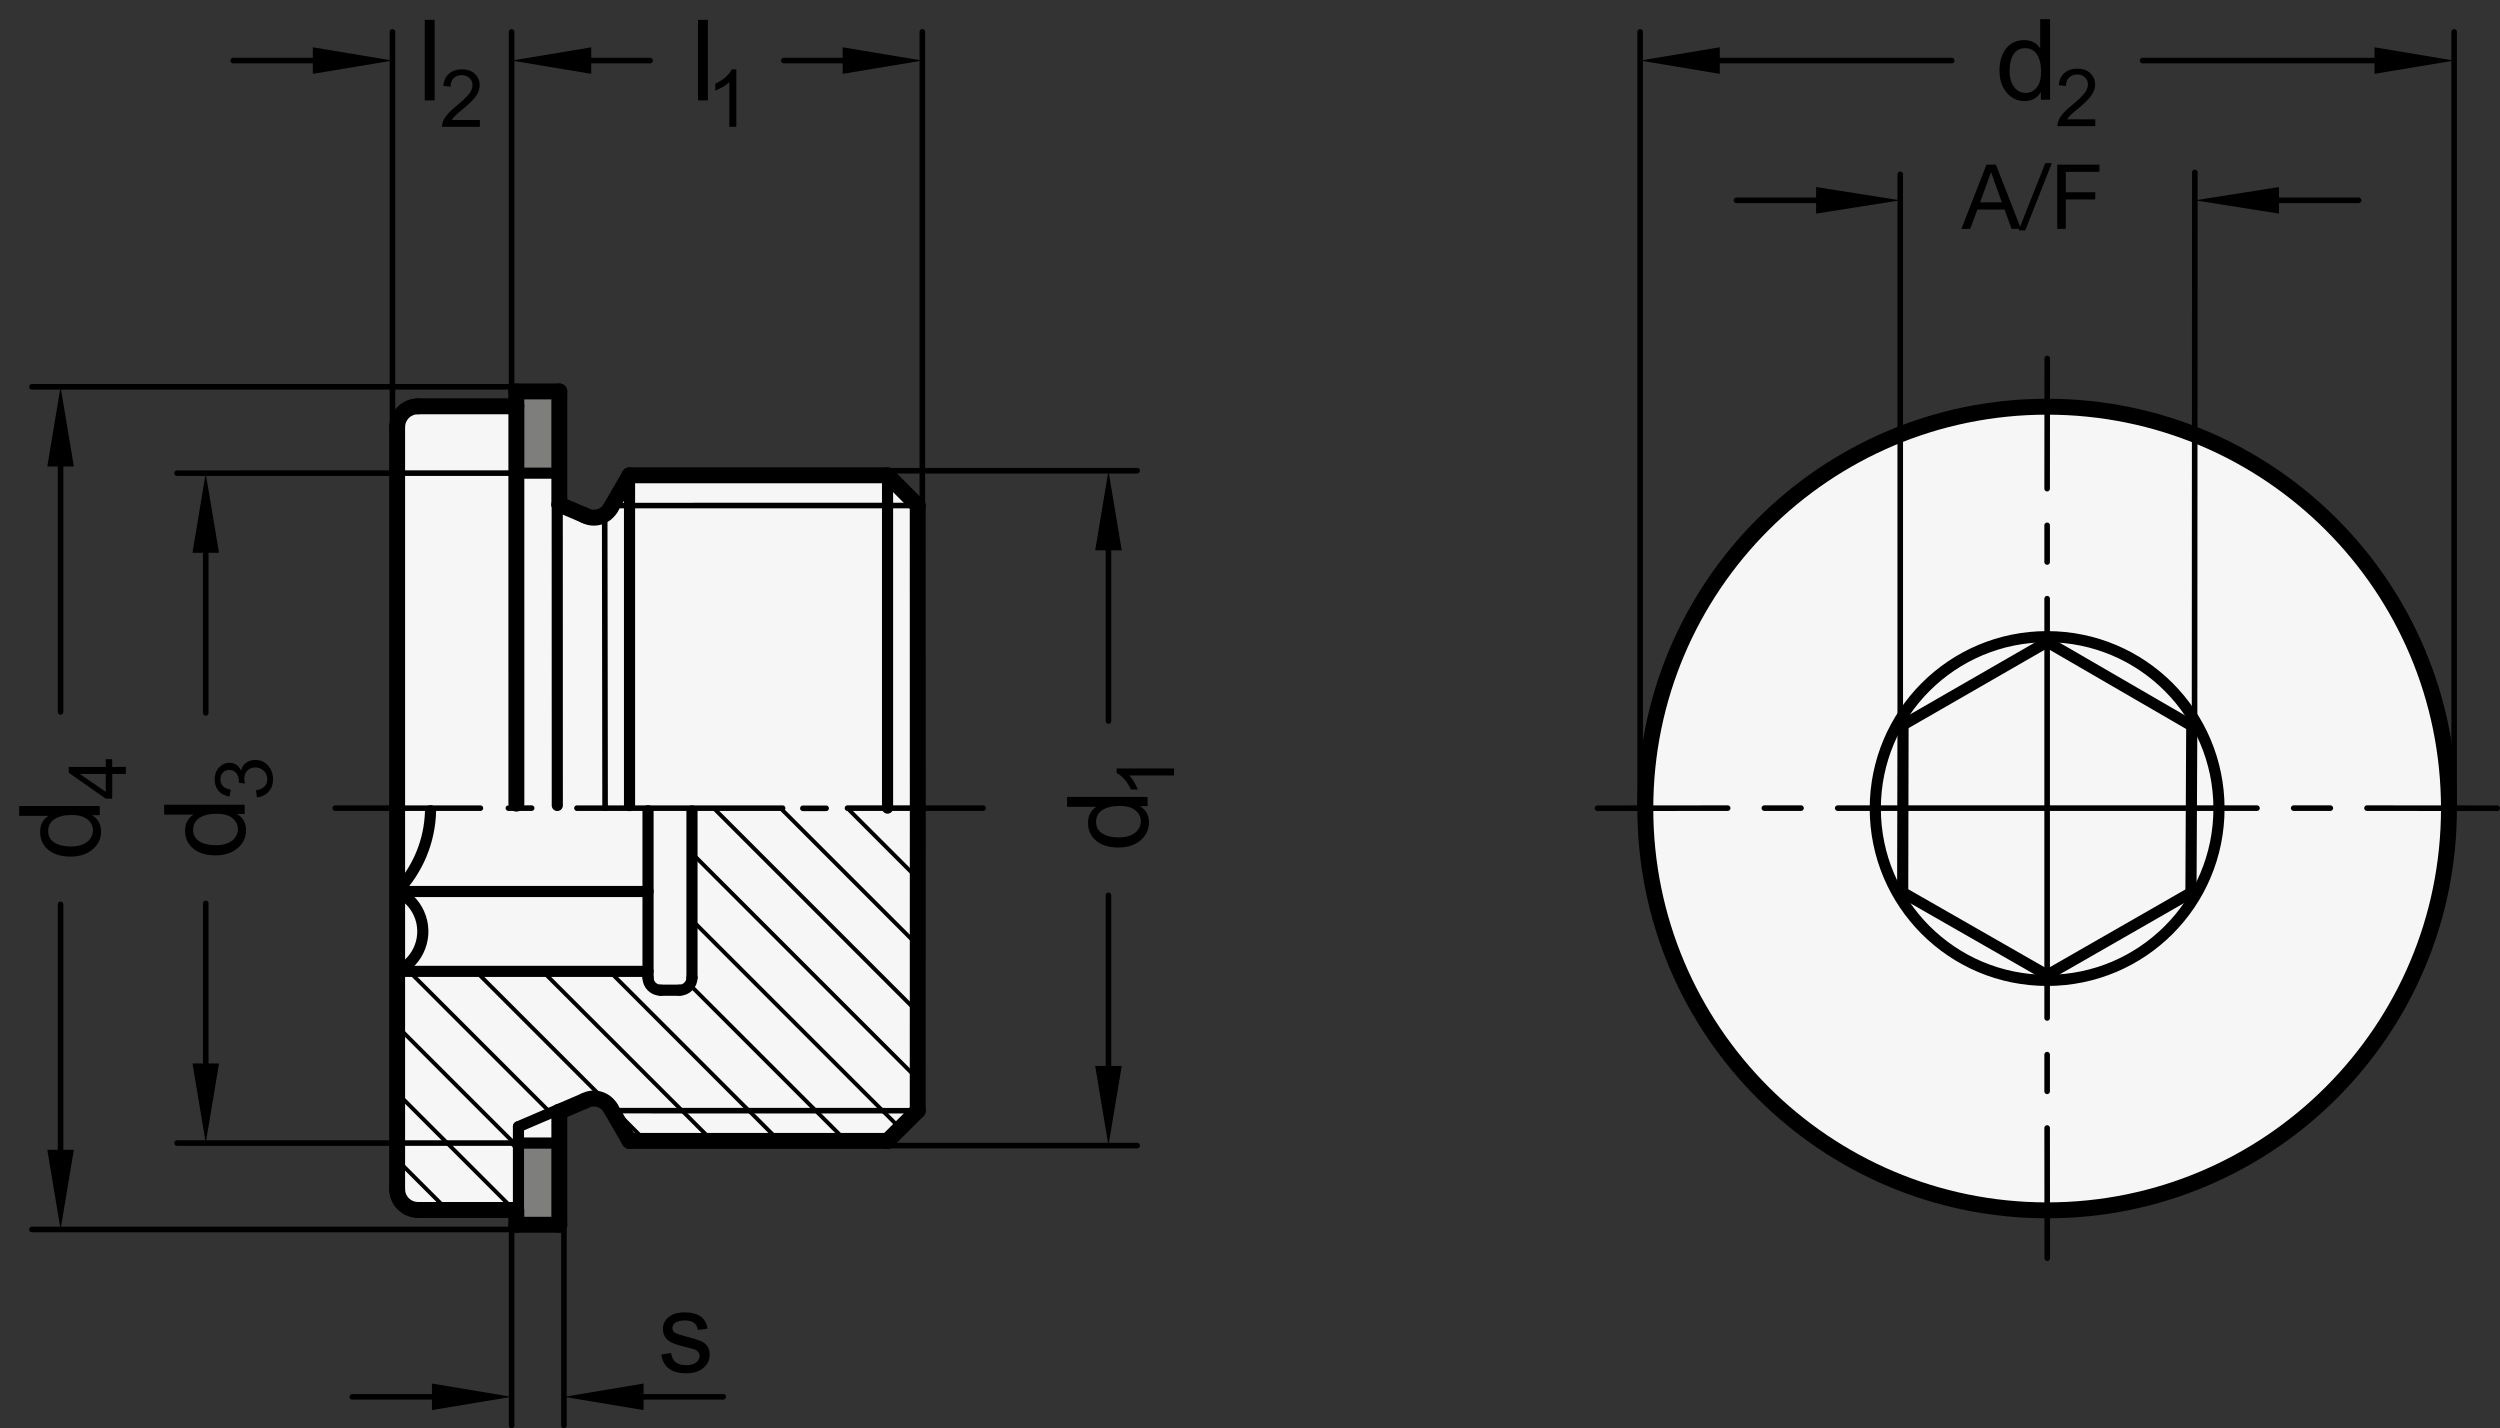 <?xml version="1.0" encoding="utf-8"?>
<!-- Generator: Adobe Illustrator 19.1.0, SVG Export Plug-In . SVG Version: 6.00 Build 0)  -->
<svg version="1.1" xmlns="http://www.w3.org/2000/svg" xmlns:xlink="http://www.w3.org/1999/xlink" x="0px" y="0px"
	 viewBox="0 0 222.451 127.089" enable-background="new 0 0 222.451 127.089" xml:space="preserve">
<rect x="0" y="0" width="222.451" height="127.089" fill="#333333" stroke="none"/>
<g id="MD_x5F_3_x5F_FUELLUNG_x5F_WS">
	<g id="LWPOLYLINE_2_">
		<path fill="#FFFFFF" d="M35.337,105.807v-67.8c0-1.024,0.83-1.854,1.854-1.854h8.74V34.83l3.841,0l0.003,10.06l2.595,1.106
			c0.759,0.216,1.567-0.111,1.962-0.793l1.683-2.908l22.958,0.001l2.686,2.685l0,53.849l-2.691,2.69l-22.958-0.004l-1.677-2.906
			c-0.407-0.706-1.253-1.029-2.027-0.776l-2.536,1.089v10.063h-3.84v-1.324h-8.74C36.167,107.661,35.337,106.831,35.337,105.807z"/>
	</g>
	<g id="POLYLINE_3_">
		<path fill="#FFFFFF" d="M183.013,107.687c19.741-0.474,35.36-16.861,34.886-36.601c-0.47-19.596-16.631-35.16-36.231-34.893
			c-19.744,0.269-35.532,16.493-35.263,36.238s16.493,35.532,36.238,35.263C182.766,107.692,182.889,107.69,183.013,107.687z"/>
	</g>
</g>
<g id="MD_x5F_3_x5F_FUELLUNG_x5F_GR">
	<g id="POLYLINE">
		<path fill="#F6F6F6" d="M183.013,107.687c19.741-0.474,35.36-16.861,34.886-36.601c-0.47-19.596-16.631-35.16-36.231-34.893
			c-19.744,0.269-35.532,16.493-35.263,36.238s16.493,35.532,36.238,35.263C182.766,107.692,182.889,107.69,183.013,107.687z"/>
	</g>
	<g id="LWPOLYLINE">
		<path fill="#F6F6F6" d="M35.337,105.807v-67.8c0-1.024,0.83-1.854,1.854-1.854h8.74V34.83l3.841,0l0.003,10.06l2.595,1.106
			c0.759,0.216,1.567-0.111,1.962-0.793l1.683-2.908l22.958,0.001l2.686,2.685l0,53.849l-2.691,2.69l-22.958-0.004l-1.677-2.906
			c-0.407-0.706-1.253-1.029-2.027-0.776l-2.536,1.089v10.063h-3.84v-1.324h-8.74C36.167,107.661,35.337,106.831,35.337,105.807z"/>
	</g>
</g>
<g id="MD_x5F_6_x5F_COLOR_x5F_K064">
	<g id="POLYLINE_1_">
		<rect x="45.942" y="101.71" fill="#7E7E7D" width="3.827" height="7.271"/>
	</g>
	<g id="POLYLINE_2_">
		<rect x="45.93" y="34.83" fill="#7E7E7D" width="3.827" height="7.271"/>
	</g>
</g>
<g id="MD_x5F_1_x5F_070">
	<g id="LINE">
		
			<line fill="none" stroke="#000000" stroke-width="0.992" stroke-linecap="round" stroke-linejoin="round" stroke-miterlimit="10" x1="57.662" y1="72.139" x2="57.662" y2="86.991"/>
	</g>
	<g id="LINE_1_">
		
			<line fill="none" stroke="#000000" stroke-width="0.992" stroke-linecap="round" stroke-linejoin="round" stroke-miterlimit="10" x1="58.78" y1="88.109" x2="60.456" y2="88.109"/>
	</g>
	<g id="LINE_2_">
		
			<line fill="none" stroke="#000000" stroke-width="0.992" stroke-linecap="round" stroke-linejoin="round" stroke-miterlimit="10" x1="61.573" y1="86.991" x2="61.573" y2="72.156"/>
	</g>
	<g id="LINE_3_">
		
			<line fill="none" stroke="#000000" stroke-width="0.992" stroke-linecap="round" stroke-linejoin="round" stroke-miterlimit="10" x1="35.337" y1="86.433" x2="57.662" y2="86.433"/>
	</g>
	<g id="LINE_4_">
		
			<line fill="none" stroke="#000000" stroke-width="0.992" stroke-linecap="round" stroke-linejoin="round" stroke-miterlimit="10" x1="35.337" y1="79.326" x2="57.662" y2="79.326"/>
	</g>
	<g id="ARC">
		
			<path fill="none" stroke="#000000" stroke-width="0.992" stroke-linecap="round" stroke-linejoin="round" stroke-miterlimit="10" d="
			M57.662,86.991c0,0.617,0.5,1.117,1.117,1.117"/>
	</g>
	<g id="ARC_1_">
		
			<path fill="none" stroke="#000000" stroke-width="0.992" stroke-linecap="round" stroke-linejoin="round" stroke-miterlimit="10" d="
			M60.456,88.109c0.617,0,1.117-0.5,1.117-1.117"/>
	</g>
	<g id="ARC_2_">
		
			<path fill="none" stroke="#000000" stroke-width="0.992" stroke-linecap="round" stroke-linejoin="round" stroke-miterlimit="10" d="
			M35.337,79.326c1.853-1.941,2.914-4.504,2.974-7.187"/>
	</g>
	<g id="ARC_3_">
		
			<path fill="none" stroke="#000000" stroke-width="0.992" stroke-linecap="round" stroke-linejoin="round" stroke-miterlimit="10" d="
			M35.337,86.433c1.962-0.894,2.829-3.209,1.935-5.172c-0.39-0.857-1.078-1.545-1.935-1.935"/>
	</g>
	<g id="CIRCLE_1_">
		
			<path fill="none" stroke="#000000" stroke-width="0.992" stroke-linecap="round" stroke-linejoin="round" stroke-miterlimit="10" d="
			M166.864,71.943c0-8.445,6.846-15.291,15.291-15.291s15.291,6.846,15.291,15.291s-6.846,15.291-15.291,15.291
			S166.864,80.388,166.864,71.943L166.864,71.943z"/>
	</g>
	<g id="LINE_8_">
		
			<line fill="none" stroke="#000000" stroke-width="0.992" stroke-linecap="round" stroke-linejoin="round" stroke-miterlimit="10" x1="169.302" y1="79.411" x2="169.333" y2="64.5"/>
	</g>
	<g id="LINE_9_">
		
			<line fill="none" stroke="#000000" stroke-width="0.992" stroke-linecap="round" stroke-linejoin="round" stroke-miterlimit="10" x1="169.333" y1="64.5" x2="182.155" y2="57.117"/>
	</g>
	<g id="LINE_10_">
		
			<line fill="none" stroke="#000000" stroke-width="0.992" stroke-linecap="round" stroke-linejoin="round" stroke-miterlimit="10" x1="182.155" y1="57.117" x2="195.024" y2="64.58"/>
	</g>
	<g id="LINE_11_">
		
			<line fill="none" stroke="#000000" stroke-width="0.992" stroke-linecap="round" stroke-linejoin="round" stroke-miterlimit="10" x1="195.024" y1="64.58" x2="194.952" y2="79.432"/>
	</g>
	<g id="LINE_15_">
		
			<line fill="none" stroke="#000000" stroke-width="0.992" stroke-linecap="round" stroke-linejoin="round" stroke-miterlimit="10" x1="169.302" y1="79.411" x2="182.155" y2="86.77"/>
	</g>
	<g id="LINE_16_">
		
			<line fill="none" stroke="#000000" stroke-width="0.992" stroke-linecap="round" stroke-linejoin="round" stroke-miterlimit="10" x1="182.155" y1="86.77" x2="194.952" y2="79.432"/>
	</g>
	<g id="LINE_30_">
		
			<line fill="none" stroke="#000000" stroke-width="0.992" stroke-linecap="round" stroke-linejoin="round" stroke-miterlimit="10" x1="56.016" y1="71.682" x2="56.016" y2="42.295"/>
	</g>
	<g id="LINE_31_">
		
			<line fill="none" stroke="#000000" stroke-width="0.992" stroke-linecap="round" stroke-linejoin="round" stroke-miterlimit="10" x1="78.974" y1="42.291" x2="78.974" y2="71.682"/>
	</g>
	<g id="LINE_36_">
		
			<line fill="none" stroke="#000000" stroke-width="0.992" stroke-linecap="round" stroke-linejoin="round" stroke-miterlimit="10" x1="78.974" y1="71.905" x2="78.974" y2="71.905"/>
	</g>
	<g id="LINE_39_">
		
			<line fill="none" stroke="#000000" stroke-width="0.992" stroke-linecap="round" stroke-linejoin="round" stroke-miterlimit="10" x1="46.133" y1="107.697" x2="46.133" y2="100.253"/>
	</g>
	<g id="LINE_42_">
		
			<line fill="none" stroke="#000000" stroke-width="0.992" stroke-linecap="round" stroke-linejoin="round" stroke-miterlimit="10" x1="45.943" y1="101.71" x2="49.77" y2="101.71"/>
	</g>
	<g id="LINE_46_">
		
			<line fill="none" stroke="#000000" stroke-width="0.992" stroke-linecap="round" stroke-linejoin="round" stroke-miterlimit="10" x1="46.133" y1="100.253" x2="49.697" y2="98.723"/>
	</g>
	<g id="LINE_52_">
		
			<line fill="none" stroke="#000000" stroke-width="0.992" stroke-linecap="round" stroke-linejoin="round" stroke-miterlimit="10" x1="45.93" y1="42.101" x2="49.77" y2="42.101"/>
	</g>
	<g id="LINE_57_">
		
			<line fill="none" stroke="#000000" stroke-width="0.992" stroke-linecap="round" stroke-linejoin="round" stroke-miterlimit="10" x1="49.589" y1="71.669" x2="49.582" y2="44.985"/>
	</g>
</g>
<g id="MD_x5F_1_x5F_100">
	<g id="LINE_5_">
		
			<line fill="none" stroke="#000000" stroke-width="1.417" stroke-linecap="round" stroke-linejoin="round" stroke-miterlimit="10" x1="37.191" y1="36.154" x2="45.93" y2="36.154"/>
	</g>
	<g id="ARC_4_">
		
			<path fill="none" stroke="#000000" stroke-width="1.417" stroke-linecap="round" stroke-linejoin="round" stroke-miterlimit="10" d="
			M37.191,36.154c-1.024,0-1.854,0.83-1.854,1.854"/>
	</g>
	<g id="LINE_6_">
		
			<line fill="none" stroke="#000000" stroke-width="1.417" stroke-linecap="round" stroke-linejoin="round" stroke-miterlimit="10" x1="35.337" y1="105.807" x2="35.337" y2="38.008"/>
	</g>
	<g id="ARC_5_">
		
			<path fill="none" stroke="#000000" stroke-width="1.417" stroke-linecap="round" stroke-linejoin="round" stroke-miterlimit="10" d="
			M35.337,105.807c0,1.024,0.83,1.854,1.854,1.854"/>
	</g>
	<g id="LINE_7_">
		
			<line fill="none" stroke="#000000" stroke-width="1.417" stroke-linecap="round" stroke-linejoin="round" stroke-miterlimit="10" x1="45.898" y1="107.661" x2="37.191" y2="107.661"/>
	</g>
	<g id="CIRCLE">
		
			<path fill="none" stroke="#000000" stroke-width="1.417" stroke-linecap="round" stroke-linejoin="round" stroke-miterlimit="10" d="
			M146.401,71.943c0-19.746,16.008-35.754,35.754-35.754s35.754,16.008,35.754,35.754s-16.008,35.754-35.754,35.754
			S146.401,91.69,146.401,71.943L146.401,71.943z"/>
	</g>
	<g id="LINE_32_">
		
			<line fill="none" stroke="#000000" stroke-width="1.417" stroke-linecap="round" stroke-linejoin="round" stroke-miterlimit="10" x1="81.665" y1="71.905" x2="81.66" y2="44.981"/>
	</g>
	<g id="LINE_33_">
		
			<line fill="none" stroke="#000000" stroke-width="1.417" stroke-linecap="round" stroke-linejoin="round" stroke-miterlimit="10" x1="45.948" y1="71.507" x2="45.946" y2="36.106"/>
	</g>
	<g id="LINE_37_">
		
			<line fill="none" stroke="#000000" stroke-width="1.417" stroke-linecap="round" stroke-linejoin="round" stroke-miterlimit="10" x1="78.969" y1="101.52" x2="81.66" y2="98.83"/>
	</g>
	<g id="ARC_6_">
		
			<path fill="none" stroke="#000000" stroke-width="1.417" stroke-linecap="round" stroke-linejoin="round" stroke-miterlimit="10" d="
			M54.333,98.61c-0.467-0.81-1.495-1.099-2.316-0.651"/>
	</g>
	<g id="LINE_38_">
		
			<line fill="none" stroke="#000000" stroke-width="1.417" stroke-linecap="round" stroke-linejoin="round" stroke-miterlimit="10" x1="54.333" y1="98.61" x2="56.011" y2="101.516"/>
	</g>
	<g id="LINE_40_">
		
			<line fill="none" stroke="#000000" stroke-width="1.417" stroke-linecap="round" stroke-linejoin="round" stroke-miterlimit="10" x1="81.665" y1="71.905" x2="81.66" y2="98.83"/>
	</g>
	<g id="LINE_41_">
		
			<line fill="none" stroke="#000000" stroke-width="1.417" stroke-linecap="round" stroke-linejoin="round" stroke-miterlimit="10" x1="78.969" y1="101.52" x2="56.011" y2="101.516"/>
	</g>
	<g id="LINE_43_">
		
			<line fill="none" stroke="#000000" stroke-width="1.417" stroke-linecap="round" stroke-linejoin="round" stroke-miterlimit="10" x1="45.942" y1="107.705" x2="45.942" y2="108.98"/>
	</g>
	<g id="LINE_44_">
		
			<line fill="none" stroke="#000000" stroke-width="1.417" stroke-linecap="round" stroke-linejoin="round" stroke-miterlimit="10" x1="45.942" y1="108.98" x2="49.769" y2="108.981"/>
	</g>
	<g id="LINE_45_">
		
			<line fill="none" stroke="#000000" stroke-width="1.417" stroke-linecap="round" stroke-linejoin="round" stroke-miterlimit="10" x1="49.769" y1="108.981" x2="49.77" y2="98.923"/>
	</g>
	<g id="LINE_47_">
		
			<line fill="none" stroke="#000000" stroke-width="1.417" stroke-linecap="round" stroke-linejoin="round" stroke-miterlimit="10" x1="49.77" y1="98.923" x2="52.017" y2="97.959"/>
	</g>
	<g id="LINE_49_">
		
			<line fill="none" stroke="#000000" stroke-width="1.417" stroke-linecap="round" stroke-linejoin="round" stroke-miterlimit="10" x1="78.969" y1="42.291" x2="81.66" y2="44.981"/>
	</g>
	<g id="ARC_7_">
		
			<path fill="none" stroke="#000000" stroke-width="1.417" stroke-linecap="round" stroke-linejoin="round" stroke-miterlimit="10" d="
			M52.017,45.852c0.821,0.448,1.849,0.159,2.316-0.651"/>
	</g>
	<g id="LINE_50_">
		
			<line fill="none" stroke="#000000" stroke-width="1.417" stroke-linecap="round" stroke-linejoin="round" stroke-miterlimit="10" x1="54.333" y1="45.201" x2="56.011" y2="42.295"/>
	</g>
	<g id="LINE_51_">
		
			<line fill="none" stroke="#000000" stroke-width="1.417" stroke-linecap="round" stroke-linejoin="round" stroke-miterlimit="10" x1="78.969" y1="42.291" x2="56.011" y2="42.295"/>
	</g>
	<g id="LINE_53_">
		
			<line fill="none" stroke="#000000" stroke-width="1.417" stroke-linecap="round" stroke-linejoin="round" stroke-miterlimit="10" x1="45.942" y1="36.106" x2="45.942" y2="34.83"/>
	</g>
	<g id="LINE_54_">
		
			<line fill="none" stroke="#000000" stroke-width="1.417" stroke-linecap="round" stroke-linejoin="round" stroke-miterlimit="10" x1="45.942" y1="34.83" x2="49.769" y2="34.83"/>
	</g>
	<g id="LINE_55_">
		
			<line fill="none" stroke="#000000" stroke-width="1.417" stroke-linecap="round" stroke-linejoin="round" stroke-miterlimit="10" x1="49.769" y1="34.83" x2="49.77" y2="44.888"/>
	</g>
	<g id="LINE_56_">
		
			<line fill="none" stroke="#000000" stroke-width="1.417" stroke-linecap="round" stroke-linejoin="round" stroke-miterlimit="10" x1="49.77" y1="44.888" x2="52.017" y2="45.852"/>
	</g>
</g>
<g id="MD_x5F_1_x5F_035">
	<g id="LINE_12_">
		
			<line fill="none" stroke="#000000" stroke-width="0.496" stroke-linecap="round" stroke-linejoin="round" stroke-miterlimit="10" x1="71.44" y1="71.924" x2="73.509" y2="71.924"/>
	</g>
	<g id="LINE_13_">
		
			<line fill="none" stroke="#000000" stroke-width="0.496" stroke-linecap="round" stroke-linejoin="round" stroke-miterlimit="10" x1="75.411" y1="71.908" x2="87.478" y2="71.908"/>
	</g>
	<g id="LINE_14_">
		
			<line fill="none" stroke="#000000" stroke-width="0.496" stroke-linecap="round" stroke-linejoin="round" stroke-miterlimit="10" x1="47.307" y1="71.908" x2="45.237" y2="71.908"/>
	</g>
	<g id="LINE_17_">
		
			<line fill="none" stroke="#000000" stroke-width="0.496" stroke-linecap="round" stroke-linejoin="round" stroke-miterlimit="10" x1="163.519" y1="71.908" x2="182.155" y2="71.908"/>
	</g>
	<g id="LINE_18_">
		
			<line fill="none" stroke="#000000" stroke-width="0.496" stroke-linecap="round" stroke-linejoin="round" stroke-miterlimit="10" x1="156.992" y1="71.908" x2="160.255" y2="71.908"/>
	</g>
	<g id="LINE_19_">
		
			<line fill="none" stroke="#000000" stroke-width="0.496" stroke-linecap="round" stroke-linejoin="round" stroke-miterlimit="10" x1="142.144" y1="71.918" x2="153.729" y2="71.908"/>
	</g>
	<g id="LINE_20_">
		
			<line fill="none" stroke="#000000" stroke-width="0.496" stroke-linecap="round" stroke-linejoin="round" stroke-miterlimit="10" x1="200.827" y1="71.908" x2="182.191" y2="71.908"/>
	</g>
	<g id="LINE_21_">
		
			<line fill="none" stroke="#000000" stroke-width="0.496" stroke-linecap="round" stroke-linejoin="round" stroke-miterlimit="10" x1="207.354" y1="71.908" x2="204.091" y2="71.908"/>
	</g>
	<g id="LINE_22_">
		
			<line fill="none" stroke="#000000" stroke-width="0.496" stroke-linecap="round" stroke-linejoin="round" stroke-miterlimit="10" x1="222.202" y1="71.918" x2="210.617" y2="71.908"/>
	</g>
	<g id="LINE_23_">
		
			<line fill="none" stroke="#000000" stroke-width="0.496" stroke-linecap="round" stroke-linejoin="round" stroke-miterlimit="10" x1="182.155" y1="90.58" x2="182.155" y2="71.943"/>
	</g>
	<g id="LINE_24_">
		
			<line fill="none" stroke="#000000" stroke-width="0.496" stroke-linecap="round" stroke-linejoin="round" stroke-miterlimit="10" x1="182.155" y1="97.107" x2="182.155" y2="93.843"/>
	</g>
	<g id="LINE_25_">
		
			<line fill="none" stroke="#000000" stroke-width="0.496" stroke-linecap="round" stroke-linejoin="round" stroke-miterlimit="10" x1="182.165" y1="111.955" x2="182.155" y2="100.37"/>
	</g>
	<g id="LINE_26_">
		
			<line fill="none" stroke="#000000" stroke-width="0.496" stroke-linecap="round" stroke-linejoin="round" stroke-miterlimit="10" x1="182.155" y1="53.271" x2="182.155" y2="71.908"/>
	</g>
	<g id="LINE_27_">
		
			<line fill="none" stroke="#000000" stroke-width="0.496" stroke-linecap="round" stroke-linejoin="round" stroke-miterlimit="10" x1="182.155" y1="46.744" x2="182.155" y2="50.008"/>
	</g>
	<g id="LINE_28_">
		
			<line fill="none" stroke="#000000" stroke-width="0.496" stroke-linecap="round" stroke-linejoin="round" stroke-miterlimit="10" x1="182.165" y1="31.896" x2="182.155" y2="43.481"/>
	</g>
	<g id="LINE_29_">
		
			<line fill="none" stroke="#000000" stroke-width="0.496" stroke-linecap="round" stroke-linejoin="round" stroke-miterlimit="10" x1="53.841" y1="71.905" x2="53.806" y2="45.767"/>
	</g>
	<g id="LINE_34_">
		
			<line fill="none" stroke="#000000" stroke-width="0.496" stroke-linecap="round" stroke-linejoin="round" stroke-miterlimit="10" x1="53.841" y1="71.9" x2="53.841" y2="71.9"/>
	</g>
	<g id="LINE_35_">
		
			<line fill="none" stroke="#000000" stroke-width="0.496" stroke-linecap="round" stroke-linejoin="round" stroke-miterlimit="10" x1="54.458" y1="98.825" x2="81.66" y2="98.83"/>
	</g>
	<g id="LINE_48_">
		
			<line fill="none" stroke="#000000" stroke-width="0.496" stroke-linecap="round" stroke-linejoin="round" stroke-miterlimit="10" x1="54.458" y1="44.986" x2="81.66" y2="44.981"/>
	</g>
	<g id="LINE_88_">
		
			<line fill="none" stroke="#000000" stroke-width="0.496" stroke-linecap="round" stroke-linejoin="round" stroke-miterlimit="10" x1="51.337" y1="71.91" x2="69.636" y2="71.91"/>
	</g>
	<g id="LINE_89_">
		
			<line fill="none" stroke="#000000" stroke-width="0.496" stroke-linecap="round" stroke-linejoin="round" stroke-miterlimit="10" x1="42.745" y1="71.91" x2="29.83" y2="71.91"/>
	</g>
</g>
<g id="MD_x5F_2_x5F_SCHRAFFUR">
	<g id="HATCH">
		<path fill-rule="evenodd" clip-rule="evenodd" fill="none" d="M81.665,71.905l-20.092,0.002v0.248v14.836
			c0,0.617-0.5,1.117-1.117,1.117H58.78c-0.617,0-1.117-0.5-1.117-1.117v-0.559H35.337v19.375c0,0.859,0.59,1.606,1.426,1.804
			c0.025-0.217,0.209-0.38,0.427-0.38c0.238,0,0.43,0.193,0.43,0.43l8.5-0.002l0.012-7.407l3.565-1.53l0.073,0.2l2.457-1.061
			c0.79-0.302,1.683,0.015,2.106,0.748l1.677,2.906l22.958,0.004l2.691-2.69L81.665,71.905L81.665,71.905z"/>
		
			<path fill="none" stroke="#000000" stroke-width="0.354" stroke-linecap="round" stroke-linejoin="round" stroke-miterlimit="10" d="
			M39.796,107.661l-4.459-4.459 M45.741,107.66L35.337,97.256 M46.13,102.103L35.337,91.31 M48.997,99.024L36.405,86.433
			 M57.435,101.516L42.351,86.433 M63.382,101.517L48.297,86.433 M69.329,101.518L54.243,86.433 M75.276,101.519L61.331,87.575
			 M80.096,100.394L61.573,81.87 M81.661,96.012L61.573,75.925 M81.662,90.068l-18.16-18.16 M81.663,84.123L69.447,71.907
			 M81.664,78.178l-6.272-6.272 M81.665,72.233l-0.328-0.328"/>
	</g>
</g>
<g id="MD_x5F_2_x5F_BEMASSUNG">
	<g id="LINE_58_">
		
			<line stroke="#000000" stroke-width="0.496" stroke-linecap="round" stroke-linejoin="round" stroke-miterlimit="10" x1="78.964" y1="101.937" x2="101.183" y2="101.937"/>
	</g>
	<g id="LINE_59_">
		
			<line stroke="#000000" stroke-width="0.496" stroke-linecap="round" stroke-linejoin="round" stroke-miterlimit="10" x1="78.969" y1="41.884" x2="101.183" y2="41.884"/>
	</g>
	<g id="LINE_60_">
		
			<line stroke="#000000" stroke-width="0.496" stroke-linecap="round" stroke-linejoin="round" stroke-miterlimit="10" x1="98.631" y1="94.85" x2="98.631" y2="79.665"/>
	</g>
	<g id="LINE_61_">
		
			<line stroke="#000000" stroke-width="0.496" stroke-linecap="round" stroke-linejoin="round" stroke-miterlimit="10" x1="98.631" y1="48.97" x2="98.631" y2="64.156"/>
	</g>
	<g id="SOLID">
		<polygon points="97.45,94.85 98.631,101.937 99.813,94.85 		"/>
	</g>
	<g id="SOLID_1_">
		<polygon points="97.45,48.97 98.631,41.884 99.813,48.97 		"/>
	</g>
	<g id="MTEXT_1_">
		<g>
			<path d="M102.114,70.91v0.821h-0.66v0.02c0.521,0.316,0.782,0.793,0.782,1.432c0,0.636-0.252,1.166-0.755,1.592
				c-0.504,0.425-1.156,0.637-1.957,0.637c-0.838,0-1.499-0.199-1.984-0.601s-0.729-0.931-0.729-1.589
				c0-0.619,0.236-1.09,0.709-1.412v-0.02h-2.571V70.91H102.114z M101.513,73.09c0-0.385-0.157-0.711-0.474-0.979
				c-0.316-0.267-0.795-0.4-1.437-0.4c-0.633,0-1.136,0.122-1.511,0.367c-0.374,0.244-0.562,0.594-0.562,1.051
				c0,0.455,0.183,0.801,0.55,1.033c0.366,0.232,0.848,0.35,1.444,0.35c0.43,0,0.794-0.063,1.092-0.188s0.522-0.3,0.672-0.525
				C101.438,73.573,101.513,73.337,101.513,73.09z"/>
		</g>
		<g>
			<path d="M104.466,68.376V69h-3.98c0.297,0.313,0.548,0.73,0.753,1.253h-0.604c-0.345-0.72-0.771-1.21-1.28-1.471v-0.406H104.466z
				"/>
		</g>
	</g>
	<g id="LINE_62_">
		
			<line stroke="#000000" stroke-width="0.496" stroke-linecap="round" stroke-linejoin="round" stroke-miterlimit="10" x1="45.523" y1="108.983" x2="45.523" y2="126.841"/>
	</g>
	<g id="LINE_63_">
		
			<line stroke="#000000" stroke-width="0.496" stroke-linecap="round" stroke-linejoin="round" stroke-miterlimit="10" x1="50.178" y1="108.984" x2="50.178" y2="126.841"/>
	</g>
	<g id="LINE_64_">
		
			<line stroke="#000000" stroke-width="0.496" stroke-linecap="round" stroke-linejoin="round" stroke-miterlimit="10" x1="38.436" y1="124.29" x2="31.349" y2="124.29"/>
	</g>
	<g id="LINE_65_">
		
			<line stroke="#000000" stroke-width="0.496" stroke-linecap="round" stroke-linejoin="round" stroke-miterlimit="10" x1="57.265" y1="124.29" x2="64.352" y2="124.29"/>
	</g>
	<g id="MTEXT_2_">
		<g>
			<path d="M62.096,118.343c-0.039-0.283-0.154-0.496-0.345-0.638c-0.19-0.142-0.455-0.212-0.794-0.212
				c-0.336,0-0.607,0.057-0.814,0.171s-0.311,0.28-0.311,0.498c0,0.205,0.083,0.353,0.247,0.44s0.489,0.195,0.975,0.322
				c0.547,0.14,0.957,0.264,1.229,0.371s0.484,0.259,0.635,0.452c0.152,0.194,0.228,0.464,0.228,0.81
				c0,0.462-0.189,0.852-0.567,1.168c-0.378,0.315-0.883,0.474-1.515,0.474c-0.658,0-1.172-0.14-1.542-0.418
				c-0.37-0.278-0.597-0.696-0.682-1.253l0.875-0.133c0.046,0.362,0.18,0.633,0.403,0.812c0.223,0.18,0.535,0.269,0.936,0.269
				c0.384,0,0.679-0.08,0.885-0.241c0.205-0.161,0.308-0.357,0.308-0.589c0-0.157-0.047-0.282-0.142-0.377
				c-0.095-0.094-0.213-0.165-0.354-0.212c-0.142-0.048-0.46-0.132-0.956-0.252c-0.736-0.176-1.223-0.39-1.458-0.641
				c-0.236-0.251-0.354-0.551-0.354-0.899c0-0.433,0.172-0.79,0.518-1.07c0.345-0.28,0.81-0.42,1.393-0.42
				c0.619,0,1.1,0.121,1.444,0.364c0.344,0.242,0.55,0.605,0.618,1.087L62.096,118.343z"/>
		</g>
	</g>
	<g id="SOLID_2_">
		<polygon points="38.436,123.109 45.523,124.29 38.436,125.471 		"/>
	</g>
	<g id="SOLID_3_">
		<polygon points="57.265,123.109 50.178,124.29 57.265,125.471 		"/>
	</g>
	<g id="LINE_66_">
		
			<line stroke="#000000" stroke-width="0.496" stroke-linecap="round" stroke-linejoin="round" stroke-miterlimit="10" x1="45.937" y1="109.398" x2="2.839" y2="109.398"/>
	</g>
	<g id="LINE_67_">
		
			<line stroke="#000000" stroke-width="0.496" stroke-linecap="round" stroke-linejoin="round" stroke-miterlimit="10" x1="45.937" y1="34.418" x2="2.839" y2="34.418"/>
	</g>
	<g id="LINE_68_">
		
			<line stroke="#000000" stroke-width="0.496" stroke-linecap="round" stroke-linejoin="round" stroke-miterlimit="10" x1="5.39" y1="102.311" x2="5.39" y2="80.472"/>
	</g>
	<g id="LINE_69_">
		
			<line stroke="#000000" stroke-width="0.496" stroke-linecap="round" stroke-linejoin="round" stroke-miterlimit="10" x1="5.39" y1="41.504" x2="5.39" y2="63.343"/>
	</g>
	<g id="SOLID_4_">
		<polygon points="4.209,102.311 5.39,109.398 6.571,102.311 		"/>
	</g>
	<g id="SOLID_5_">
		<polygon points="4.209,41.504 5.39,34.418 6.571,41.504 		"/>
	</g>
	<g id="MTEXT_3_">
		<g>
			<path d="M8.873,71.718v0.821h-0.66v0.02c0.521,0.316,0.782,0.793,0.782,1.432c0,0.636-0.252,1.166-0.755,1.592
				c-0.504,0.425-1.156,0.637-1.957,0.637c-0.838,0-1.499-0.199-1.984-0.601S3.57,74.688,3.57,74.029
				c0-0.619,0.236-1.09,0.709-1.412v-0.02H1.708v-0.879H8.873z M8.271,73.898c0-0.385-0.157-0.711-0.474-0.979
				c-0.316-0.267-0.795-0.4-1.437-0.4c-0.633,0-1.136,0.122-1.511,0.367c-0.374,0.244-0.562,0.594-0.562,1.051
				c0,0.455,0.183,0.801,0.55,1.033c0.366,0.232,0.848,0.35,1.444,0.35c0.43,0,0.794-0.063,1.092-0.188s0.522-0.3,0.672-0.525
				C8.197,74.382,8.271,74.146,8.271,73.898z"/>
		</g>
		<g>
			<path d="M9.985,67.552v0.687H11.2v0.625H9.985v2.204H9.409l-3.296-2.314v-0.514h3.296v-0.687H9.985z M9.409,68.864H7.112v0.014
				l2.297,1.579V68.864z"/>
		</g>
	</g>
	<g id="LINE_70_">
		
			<line stroke="#000000" stroke-width="0.496" stroke-linecap="round" stroke-linejoin="round" stroke-miterlimit="10" x1="82.07" y1="44.983" x2="82.07" y2="2.839"/>
	</g>
	<g id="LINE_71_">
		
			<line stroke="#000000" stroke-width="0.496" stroke-linecap="round" stroke-linejoin="round" stroke-miterlimit="10" x1="45.522" y1="34.832" x2="45.522" y2="2.839"/>
	</g>
	<g id="LINE_72_">
		
			<line stroke="#000000" stroke-width="0.496" stroke-linecap="round" stroke-linejoin="round" stroke-miterlimit="10" x1="74.983" y1="5.39" x2="69.745" y2="5.39"/>
	</g>
	<g id="LINE_73_">
		
			<line stroke="#000000" stroke-width="0.496" stroke-linecap="round" stroke-linejoin="round" stroke-miterlimit="10" x1="52.609" y1="5.39" x2="57.847" y2="5.39"/>
	</g>
	<g id="SOLID_6_">
		<polygon points="74.983,4.209 82.07,5.39 74.983,6.571 		"/>
	</g>
	<g id="SOLID_7_">
		<polygon points="52.609,4.209 45.522,5.39 52.609,6.571 		"/>
	</g>
	<g id="MTEXT_4_">
		<g>
			<path d="M62.987,8.933h-0.88V1.768h0.88V8.933z"/>
		</g>
		<g>
			<path d="M65.521,11.285h-0.625v-3.98c-0.313,0.297-0.73,0.548-1.253,0.753V7.454c0.72-0.345,1.21-0.771,1.471-1.28h0.406V11.285z
				"/>
		</g>
	</g>
	<g id="LINE_74_">
		
			<line stroke="#000000" stroke-width="0.496" stroke-linecap="round" stroke-linejoin="round" stroke-miterlimit="10" x1="45.947" y1="42.1" x2="15.754" y2="42.102"/>
	</g>
	<g id="LINE_75_">
		
			<line stroke="#000000" stroke-width="0.496" stroke-linecap="round" stroke-linejoin="round" stroke-miterlimit="10" x1="46.133" y1="101.71" x2="15.757" y2="101.712"/>
	</g>
	<g id="LINE_76_">
		
			<line stroke="#000000" stroke-width="0.496" stroke-linecap="round" stroke-linejoin="round" stroke-miterlimit="10" x1="18.306" y1="49.188" x2="18.306" y2="63.431"/>
	</g>
	<g id="LINE_77_">
		
			<line stroke="#000000" stroke-width="0.496" stroke-linecap="round" stroke-linejoin="round" stroke-miterlimit="10" x1="18.308" y1="94.625" x2="18.307" y2="80.382"/>
	</g>
	<g id="SOLID_8_">
		<polygon points="19.487,49.188 18.305,42.102 17.125,49.188 		"/>
	</g>
	<g id="SOLID_9_">
		<polygon points="19.489,94.625 18.308,101.711 17.127,94.625 		"/>
	</g>
	<g id="MTEXT_5_">
		<g>
			<path d="M21.772,71.607v0.82h-0.66v0.02c0.521,0.316,0.782,0.794,0.782,1.433c0,0.636-0.252,1.165-0.755,1.591
				c-0.504,0.426-1.156,0.638-1.957,0.638c-0.838,0-1.499-0.2-1.984-0.601c-0.485-0.401-0.729-0.931-0.729-1.589
				c0-0.619,0.236-1.09,0.709-1.413v-0.02h-2.571v-0.879H21.772z M21.171,73.787c0-0.385-0.157-0.711-0.474-0.978
				s-0.795-0.401-1.437-0.401c-0.633,0-1.136,0.123-1.511,0.367c-0.374,0.244-0.562,0.595-0.562,1.051s0.183,0.801,0.55,1.033
				c0.366,0.233,0.848,0.35,1.444,0.35c0.43,0,0.794-0.063,1.092-0.188c0.298-0.126,0.522-0.301,0.672-0.525
				C21.097,74.271,21.171,74.035,21.171,73.787z"/>
		</g>
		<g>
			<path d="M21.458,68.572c0.061-0.314,0.213-0.552,0.456-0.713c0.244-0.161,0.51-0.241,0.797-0.241c0.463,0,0.843,0.168,1.14,0.505
				c0.298,0.336,0.446,0.74,0.446,1.209c0,0.449-0.131,0.819-0.393,1.11c-0.261,0.292-0.607,0.461-1.037,0.51l-0.087-0.625
				c0.336-0.063,0.587-0.176,0.753-0.342c0.167-0.165,0.25-0.383,0.25-0.654c0-0.292-0.103-0.539-0.308-0.741
				c-0.204-0.202-0.455-0.303-0.751-0.303c-0.284,0-0.521,0.092-0.708,0.275c-0.188,0.184-0.281,0.424-0.281,0.72
				c0,0.121,0.022,0.267,0.066,0.441l-0.548-0.073c0-0.167-0.009-0.298-0.024-0.396c-0.017-0.097-0.056-0.206-0.118-0.326
				c-0.063-0.12-0.152-0.22-0.269-0.298c-0.117-0.079-0.263-0.118-0.436-0.118c-0.253,0-0.448,0.084-0.587,0.252
				c-0.139,0.167-0.208,0.361-0.208,0.581c0,0.252,0.08,0.458,0.239,0.616c0.159,0.159,0.388,0.259,0.684,0.3l-0.114,0.625
				c-0.442-0.081-0.772-0.259-0.992-0.536c-0.22-0.276-0.33-0.606-0.33-0.991c0-0.423,0.128-0.776,0.384-1.06
				c0.255-0.283,0.568-0.425,0.938-0.425c0.474,0,0.815,0.232,1.023,0.697H21.458z"/>
		</g>
	</g>
	<g id="LINE_78_">
		
			<line stroke="#000000" stroke-width="0.496" stroke-linecap="round" stroke-linejoin="round" stroke-miterlimit="10" x1="34.922" y1="38.008" x2="34.922" y2="2.839"/>
	</g>
	<g id="LINE_79_">
		
			<line stroke="#000000" stroke-width="0.496" stroke-linecap="round" stroke-linejoin="round" stroke-miterlimit="10" x1="27.836" y1="5.39" x2="20.749" y2="5.39"/>
	</g>
	<g id="MTEXT_6_">
		<g>
			<path d="M38.675,8.933h-0.88V1.768h0.88V8.933z"/>
		</g>
		<g>
			<path d="M42.696,11.285h-3.369c0-0.287,0.1-0.577,0.3-0.871c0.2-0.294,0.575-0.661,1.123-1.104
				c0.335-0.269,0.635-0.55,0.899-0.845s0.396-0.592,0.396-0.89c0-0.257-0.091-0.47-0.272-0.638
				c-0.182-0.167-0.411-0.251-0.688-0.251c-0.28,0-0.515,0.086-0.705,0.259c-0.19,0.172-0.286,0.43-0.288,0.771l-0.642-0.072
				c0.04-0.477,0.209-0.841,0.509-1.094c0.299-0.252,0.679-0.378,1.14-0.378c0.5,0,0.889,0.139,1.167,0.415
				c0.279,0.276,0.418,0.609,0.418,1.001c0,0.326-0.118,0.656-0.352,0.99c-0.235,0.335-0.703,0.781-1.404,1.342
				c-0.368,0.293-0.612,0.547-0.732,0.76h2.502V11.285z"/>
		</g>
	</g>
	<g id="SOLID_10_">
		<polygon points="27.836,4.209 34.922,5.39 27.836,6.571 		"/>
	</g>
	<g id="LINE_80_">
		
			<line stroke="#000000" stroke-width="0.496" stroke-linecap="round" stroke-linejoin="round" stroke-miterlimit="10" x1="169.085" y1="64.504" x2="169.084" y2="15.513"/>
	</g>
	<g id="LINE_81_">
		
			<line stroke="#000000" stroke-width="0.496" stroke-linecap="round" stroke-linejoin="round" stroke-miterlimit="10" x1="195.272" y1="64.584" x2="195.297" y2="15.344"/>
	</g>
	<g id="LINE_82_">
		
			<line stroke="#000000" stroke-width="0.496" stroke-linecap="round" stroke-linejoin="round" stroke-miterlimit="10" x1="202.784" y1="17.824" x2="209.87" y2="17.824"/>
	</g>
	<g id="SOLID_11_">
		<polygon points="202.784,19.006 195.297,17.824 202.784,16.643 		"/>
	</g>
	<g id="LINE_83_">
		
			<line stroke="#000000" stroke-width="0.496" stroke-linecap="round" stroke-linejoin="round" stroke-miterlimit="10" x1="161.598" y1="17.824" x2="154.512" y2="17.824"/>
	</g>
	<g id="SOLID_12_">
		<polygon points="161.598,19.006 169.084,17.824 161.598,16.643 		"/>
	</g>
	<g id="LINE_84_">
		
			<line stroke="#000000" stroke-width="0.496" stroke-linecap="round" stroke-linejoin="round" stroke-miterlimit="10" x1="218.37" y1="71.915" x2="218.37" y2="2.839"/>
	</g>
	<g id="LINE_85_">
		
			<line stroke="#000000" stroke-width="0.496" stroke-linecap="round" stroke-linejoin="round" stroke-miterlimit="10" x1="145.941" y1="71.945" x2="145.941" y2="2.839"/>
	</g>
	<g id="LINE_86_">
		
			<line stroke="#000000" stroke-width="0.496" stroke-linecap="round" stroke-linejoin="round" stroke-miterlimit="10" x1="211.283" y1="5.39" x2="190.648" y2="5.39"/>
	</g>
	<g id="LINE_87_">
		
			<line stroke="#000000" stroke-width="0.496" stroke-linecap="round" stroke-linejoin="round" stroke-miterlimit="10" x1="153.027" y1="5.39" x2="173.663" y2="5.39"/>
	</g>
	<g id="SOLID_13_">
		<polygon points="211.283,4.209 218.37,5.39 211.283,6.571 		"/>
	</g>
	<g id="SOLID_14_">
		<polygon points="153.027,4.209 145.941,5.39 153.027,6.571 		"/>
	</g>
	<g id="MTEXT_7_">
		<g>
			<path d="M182.418,8.873h-0.821v-0.66h-0.02c-0.316,0.521-0.793,0.782-1.432,0.782c-0.636,0-1.166-0.252-1.591-0.755
				c-0.426-0.504-0.638-1.156-0.638-1.957c0-0.838,0.2-1.499,0.601-1.984c0.401-0.485,0.931-0.729,1.589-0.729
				c0.619,0,1.09,0.236,1.412,0.709h0.02V1.708h0.88V8.873z M180.238,8.271c0.384,0,0.71-0.157,0.978-0.474
				c0.267-0.316,0.4-0.795,0.4-1.437c0-0.633-0.122-1.136-0.366-1.511c-0.244-0.374-0.595-0.562-1.051-0.562
				s-0.801,0.183-1.034,0.55c-0.232,0.366-0.35,0.848-0.35,1.444c0,0.43,0.063,0.794,0.188,1.092
				c0.126,0.298,0.301,0.522,0.525,0.672C179.754,8.197,179.99,8.271,180.238,8.271z"/>
		</g>
		<g>
			<path d="M186.438,11.225h-3.369c0-0.287,0.1-0.577,0.3-0.871s0.574-0.661,1.122-1.104c0.336-0.269,0.636-0.55,0.899-0.845
				s0.396-0.592,0.396-0.89c0-0.257-0.091-0.47-0.272-0.638c-0.182-0.167-0.411-0.251-0.688-0.251c-0.28,0-0.516,0.086-0.705,0.259
				c-0.189,0.172-0.285,0.43-0.288,0.771l-0.642-0.072c0.039-0.477,0.209-0.841,0.509-1.094c0.299-0.252,0.679-0.378,1.14-0.378
				c0.499,0,0.889,0.139,1.167,0.415c0.279,0.276,0.419,0.609,0.419,1.001c0,0.326-0.118,0.656-0.353,0.99
				c-0.234,0.335-0.703,0.781-1.403,1.342c-0.368,0.293-0.612,0.547-0.732,0.76h2.502V11.225z"/>
		</g>
	</g>
</g>
<g id="MD_x5F_2_x5F_TEXT_x5F_FI">
	<g id="SW_11_">
		<g>
			<path d="M176.758,14.651h0.841l2.231,5.712h-0.84l-0.624-1.72h-2.416l-0.641,1.72h-0.783L176.758,14.651z M178.126,18.003
				l-0.952-2.664h-0.016l-0.968,2.664H178.126z"/>
			<path d="M181.99,14.516h0.584l-2.368,5.983h-0.584L181.99,14.516z"/>
			<path d="M183.054,14.651h3.752v0.64h-2.992v1.816h2.625v0.64h-2.625v2.616h-0.76V14.651z"/>
		</g>
	</g>
</g>
</svg>
